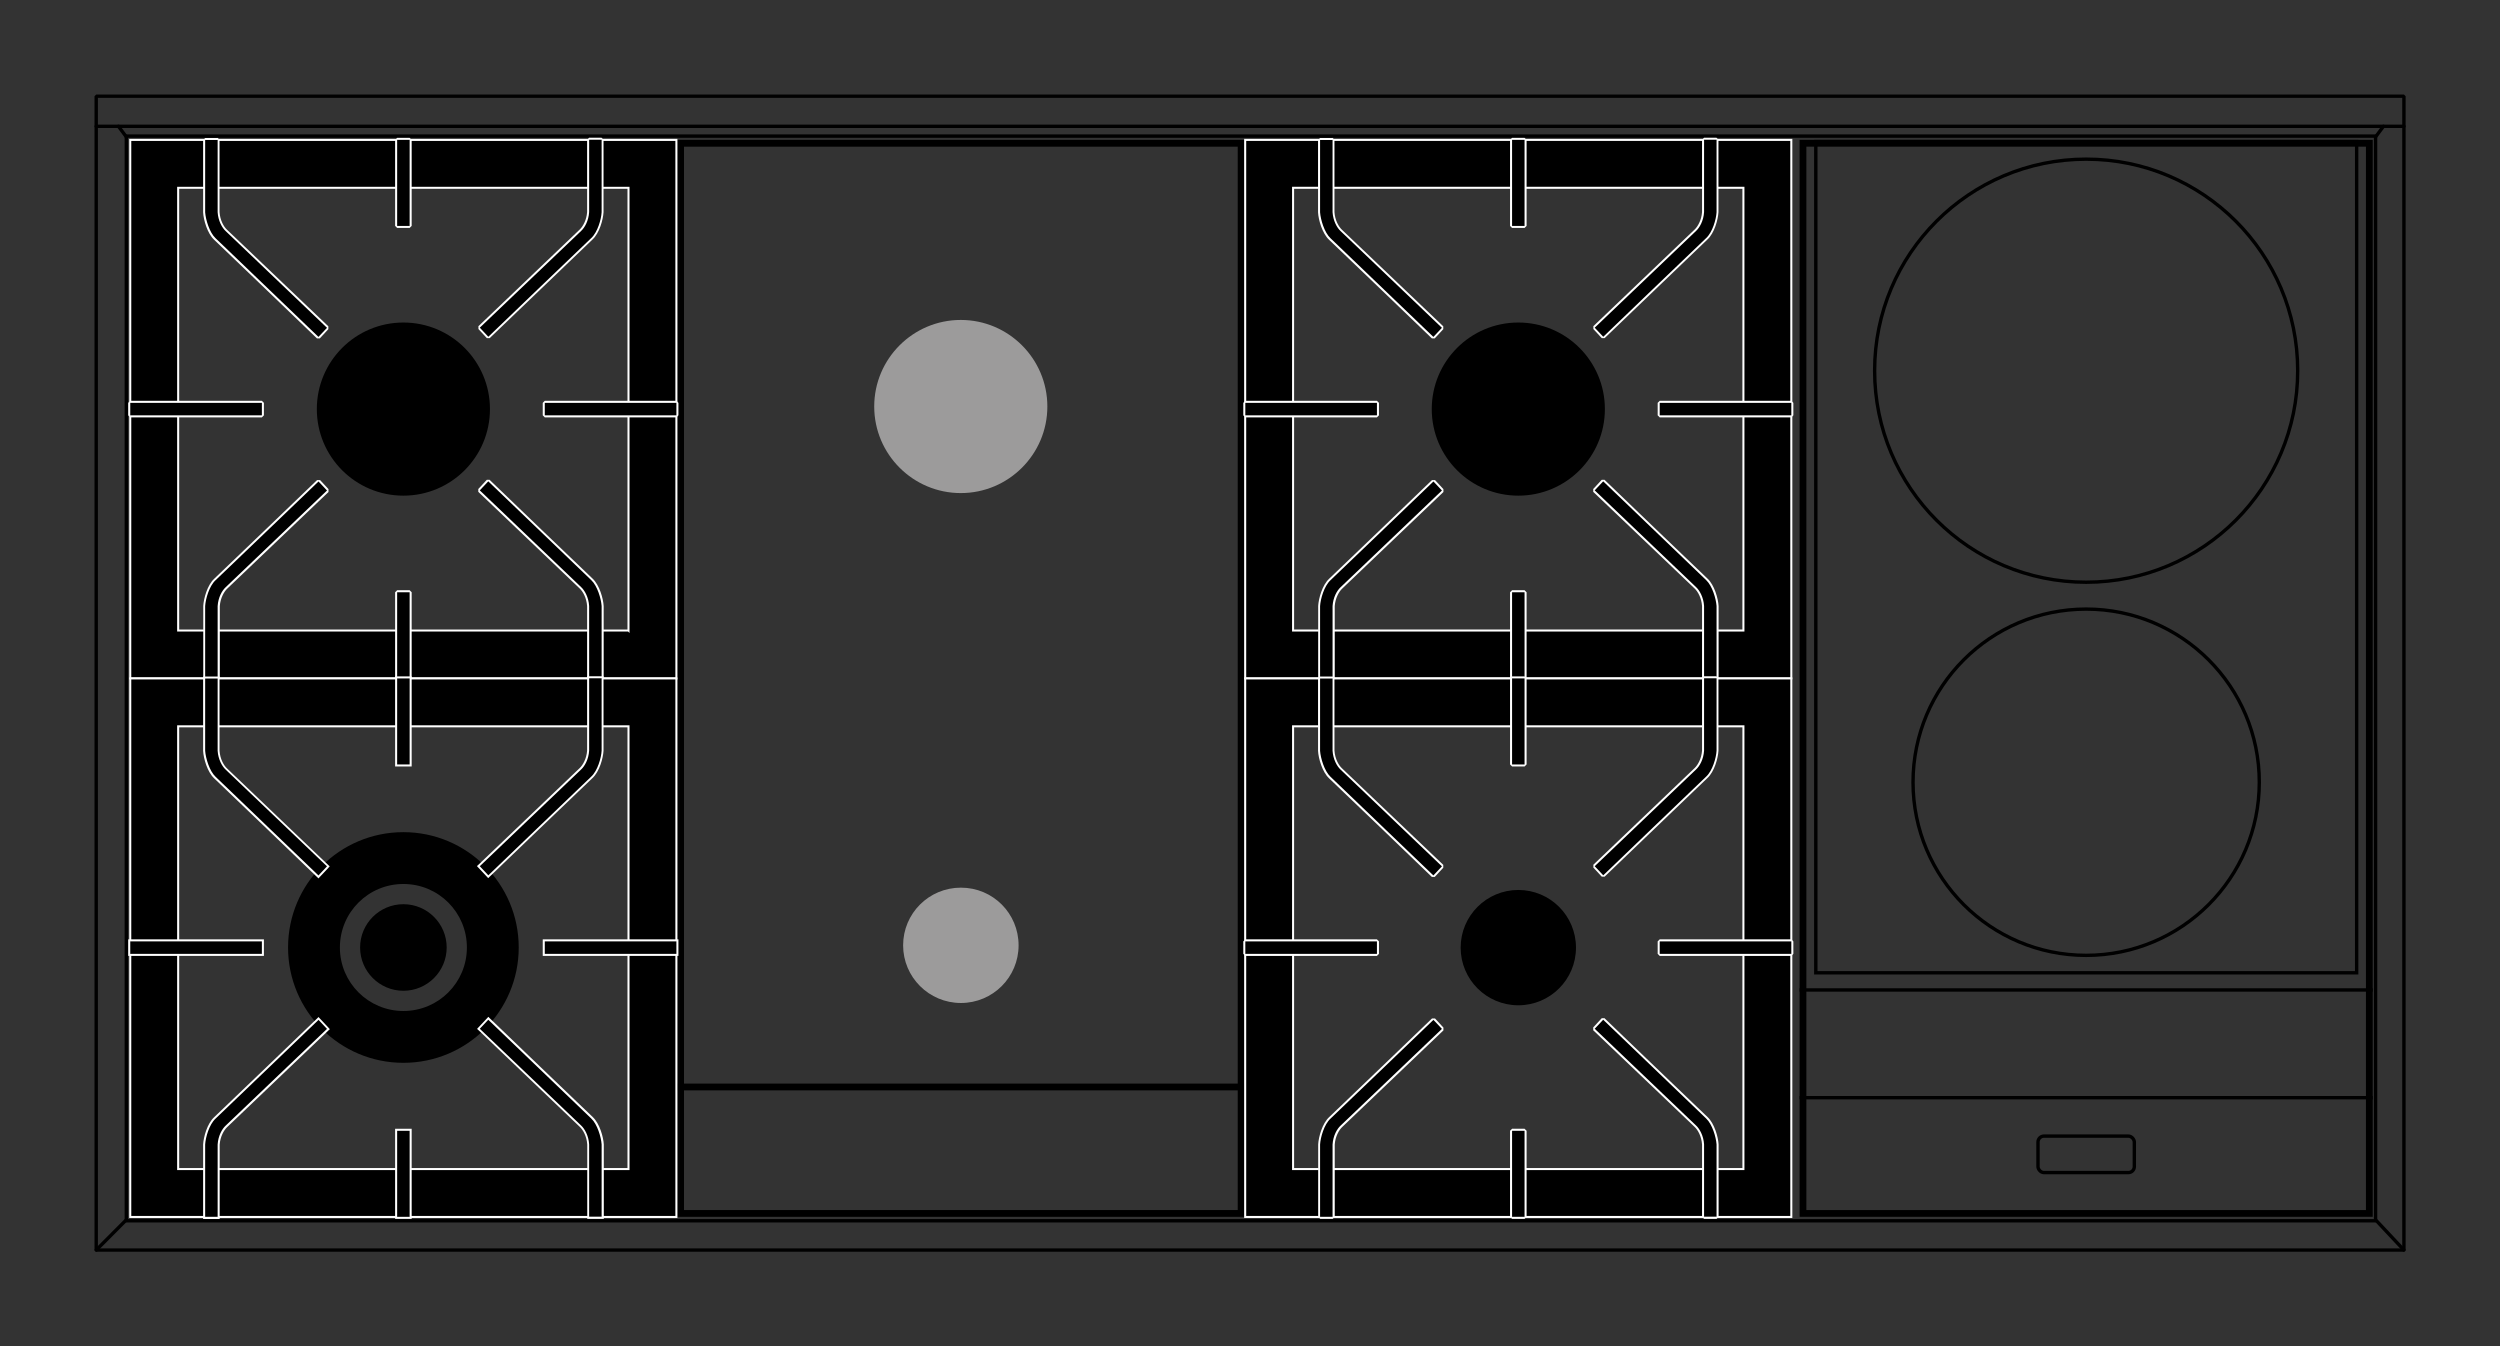 <?xml version="1.0" encoding="UTF-8"?>
<svg xmlns="http://www.w3.org/2000/svg" viewBox="0 0 184.25 99.21">
  <rect x="0" y="0" width="184.25" height="99.21" fill="#333333" stroke="none"/>
  <defs>
    <style>
      .cls-1 {
        stroke-width: .5px;
      }

      .cls-1, .cls-2 {
        stroke-miterlimit: 3.86;
      }

      .cls-1, .cls-2, .cls-3, .cls-4 {
        fill: none;
        stroke: #000;
      }

      .cls-2, .cls-3, .cls-4 {
        stroke-width: .25px;
      }

      .cls-5 {
        fill: #fff;
      }

      .cls-6 {
        fill: #9c9b9b;
      }

      .cls-7 {
        stroke: #fff;
        stroke-miterlimit: 10;
        stroke-width: .15px;
      }

      .cls-3 {
        stroke-linejoin: round;
      }

      .cls-3, .cls-4 {
        stroke-linecap: round;
      }

      .cls-4 {
        stroke-linejoin: bevel;
      }
    </style>
  </defs>
  <g id="Piano">
    <rect class="cls-4" x="7.09" y="7.09" width="170.08" height="85.04"></rect>
    <line class="cls-3" x1="7.09" y1="9.31" x2="177.17" y2="9.31"></line>
    <line class="cls-3" x1="9.31" y1="10.09" x2="8.73" y2="9.31"></line>
    <line class="cls-3" x1="175.08" y1="10.09" x2="175.66" y2="9.31"></line>
    <line class="cls-3" x1="7.09" y1="92.13" x2="9.31" y2="89.9"></line>
    <line class="cls-3" x1="177.17" y1="92.13" x2="175.08" y2="89.9"></line>
    <rect class="cls-3" x="9.31" y="10.03" width="165.77" height="79.94"></rect>
  </g>
  <g id="Bruciatori">
    <g>
      <path class="cls-6" d="m77.19,29.96c0,3.52-2.86,6.38-6.38,6.38s-6.38-2.86-6.38-6.38,2.86-6.38,6.38-6.38,6.38,2.86,6.38,6.38"></path>
      <path class="cls-6" d="m75.07,69.67c0,2.35-1.9,4.25-4.25,4.25s-4.26-1.9-4.26-4.25,1.9-4.25,4.26-4.25,4.25,1.9,4.25,4.25"></path>
    </g>
    <g>
      <path d="m174.37,10.81v78.37h-41.24V10.81h41.24m.5-.5h-42.24v79.37h42.24V10.31h0Z"></path>
      <g>
        <g>
          <circle class="cls-3" cx="153.75" cy="27.32" r="15.59"></circle>
          <circle class="cls-3" cx="153.75" cy="57.65" r="12.76"></circle>
        </g>
        <line class="cls-2" x1="132.63" y1="80.9" x2="174.87" y2="80.9"></line>
        <line class="cls-2" x1="132.63" y1="72.96" x2="174.87" y2="72.96"></line>
        <rect class="cls-2" x="150.2" y="83.73" width="7.1" height="2.69" rx=".44" ry=".44"></rect>
        <path d="m173.56,10.56v61.01h-39.61V10.56h39.61m.25-.25h-40.11v61.51h40.11V10.31h0Z"></path>
      </g>
    </g>
    <g>
      <line class="cls-1" x1="49.91" y1="80.11" x2="91.72" y2="80.11"></line>
      <path d="m91.22,10.81v78.37h-40.81V10.81h40.81m.5-.5h-41.81v79.37h41.81V10.31h0Z"></path>
    </g>
    <g>
      <g>
        <g>
          <circle cx="29.73" cy="30.15" r="6.38"></circle>
          <path class="cls-7" d="m9.6,10.31v39.69h40.25V10.31H9.6Zm36.72,36.16H13.13V13.84h33.19v32.63Z"></path>
        </g>
        <g>
          <g>
            <path d="m23.41,24.88c-.07-.07-7.14-6.86-7.58-7.27-.49-.45-.76-1.44-.79-1.96v-5.34l.08-.08h.92l.08.08v5.33c.04.63.33,1.11.56,1.33.26.24,7.47,7.13,7.47,7.13v.11s-.63.67-.63.67h-.11Z"></path>
            <path class="cls-5" d="m16.04,10.31v5.33c.04.64.33,1.15.59,1.39.26.24,7.47,7.13,7.47,7.13l-.63.67s-7.14-6.85-7.58-7.27c-.46-.43-.73-1.38-.77-1.91v-5.33h.92m0-.15h-.92l-.15.15v5.33c.03.56.31,1.55.81,2.02.44.41,7.51,7.2,7.58,7.27h.21s.63-.68.63-.68v-.21c-.08-.07-7.22-6.89-7.48-7.13-.22-.21-.5-.67-.54-1.29v-5.33s-.15-.15-.15-.15h0Z"></path>
          </g>
          <g>
            <path d="m35.93,24.88l-.63-.67v-.11s7.22-6.89,7.47-7.13c.23-.22.52-.7.56-1.34v-5.33l.08-.08h.92l.08.08v5.33c-.03.53-.31,1.51-.79,1.97-.44.42-7.51,7.2-7.58,7.27h-.11Z"></path>
            <path class="cls-5" d="m44.34,10.31v5.33c-.03.53-.3,1.48-.77,1.91-.45.42-7.58,7.27-7.58,7.27l-.63-.67s7.21-6.89,7.47-7.13c.26-.24.55-.74.59-1.39v-5.33h.92m0-.15h-.92l-.15.15v5.33c-.04.6-.32,1.07-.54,1.28-.25.24-7.4,7.06-7.47,7.13v.21s.62.67.62.67h.21c.07-.06,7.14-6.85,7.58-7.27.51-.47.78-1.46.81-2.01v-5.34s-.15-.15-.15-.15h0Z"></path>
          </g>
          <g>
            <path d="m43.42,50.07l-.08-.08v-5.33c-.04-.63-.33-1.11-.56-1.33-.26-.24-7.47-7.13-7.47-7.13v-.11s.63-.67.63-.67h.11c.07.07,7.14,6.86,7.58,7.27.49.45.76,1.44.79,1.96v5.34l-.08.08h-.92Z"></path>
            <path class="cls-5" d="m35.99,35.48s7.14,6.85,7.58,7.27c.46.43.73,1.38.77,1.91v5.33h-.92v-5.33c-.04-.64-.33-1.15-.59-1.39-.26-.24-7.47-7.13-7.47-7.13l.63-.67m.1-.11h-.21s-.63.68-.63.68v.21c.08.07,7.22,6.89,7.48,7.13.22.21.5.67.54,1.29v5.33s.15.15.15.15h.92l.15-.15v-5.33c-.03-.56-.31-1.55-.81-2.02-.44-.41-7.51-7.2-7.58-7.27h0Z"></path>
          </g>
          <g>
            <path d="m15.11,50.07l-.08-.08v-5.33c.03-.53.31-1.51.79-1.97.44-.42,7.51-7.2,7.58-7.27h.11s.63.67.63.67v.11s-7.22,6.89-7.47,7.13c-.23.22-.52.7-.56,1.34v5.33l-.08.08h-.92Z"></path>
            <path class="cls-5" d="m23.47,35.48l.63.67s-7.21,6.89-7.47,7.13c-.26.24-.55.74-.59,1.39v5.33h-.92v-5.33c.03-.53.3-1.48.77-1.91.45-.42,7.58-7.27,7.58-7.27m-.1-.11c-.07.07-7.14,6.86-7.58,7.27-.51.47-.78,1.46-.81,2.01v5.34s.15.15.15.15h.92l.15-.15v-5.33c.04-.6.32-1.07.54-1.28.25-.24,7.4-7.06,7.47-7.13v-.21s-.62-.67-.62-.67h-.21Z"></path>
          </g>
          <g>
            <polygon points="29.27 16.73 29.19 16.65 29.19 10.31 29.27 10.24 30.19 10.24 30.26 10.31 30.26 16.65 30.19 16.73 29.27 16.73"></polygon>
            <path class="cls-5" d="m30.19,10.31v6.34h-.92v-6.34h.92m0-.15h-.92l-.15.15v6.34l.15.15h.92l.15-.15v-6.34l-.15-.15h0Z"></path>
          </g>
          <g>
            <polygon points="29.27 50.07 29.19 50 29.19 43.65 29.27 43.58 30.19 43.58 30.26 43.65 30.26 50 30.19 50.07 29.27 50.07"></polygon>
            <path class="cls-5" d="m30.19,43.65v6.34h-.92v-6.34h.92m0-.15h-.92l-.15.15v6.34l.15.15h.92l.15-.15v-6.34l-.15-.15h0Z"></path>
          </g>
          <g>
            <polygon points="40.15 30.69 40.07 30.62 40.07 29.69 40.15 29.62 49.85 29.62 49.93 29.69 49.93 30.62 49.85 30.69 40.15 30.69"></polygon>
            <path class="cls-5" d="m49.85,29.69v.92h-9.7v-.92h9.7m0-.15h-9.7l-.15.15v.92l.15.15h9.7l.15-.15v-.92l-.15-.15h0Z"></path>
          </g>
          <g>
            <polygon points="9.6 30.69 9.53 30.62 9.53 29.69 9.6 29.62 19.3 29.62 19.38 29.69 19.38 30.62 19.3 30.69 9.6 30.69"></polygon>
            <path class="cls-5" d="m19.3,29.69v.92h-9.7v-.92h9.7m0-.15h-9.7l-.15.15v.92l.15.15h9.7l.15-.15v-.92l-.15-.15h0Z"></path>
          </g>
        </g>
      </g>
      <g>
        <g>
          <path d="m29.73,61.33c-4.7,0-8.5,3.81-8.5,8.5s3.81,8.5,8.5,8.5,8.5-3.81,8.5-8.5-3.81-8.5-8.5-8.5Zm0,13.18c-2.58,0-4.68-2.09-4.68-4.68s2.09-4.68,4.68-4.68,4.68,2.09,4.68,4.68-2.09,4.68-4.68,4.68Zm0-1.49c-1.76,0-3.19-1.43-3.19-3.19s1.43-3.19,3.19-3.19,3.19,1.43,3.19,3.19-1.43,3.19-3.19,3.19Z"></path>
          <path class="cls-7" d="m9.6,50v39.69h40.25v-39.69H9.6Zm36.72,36.16H13.13v-32.63h33.19v32.63Z"></path>
        </g>
        <g>
          <g>
            <path d="m23.41,64.57c-.07-.07-7.14-6.86-7.58-7.27-.49-.45-.76-1.44-.79-1.96v-5.42h1.07v5.41c.04.63.33,1.11.56,1.33.26.24,7.47,7.13,7.47,7.13l.05.05-.73.78-.05-.05Z"></path>
            <path class="cls-5" d="m16.04,50v5.33c.04.64.33,1.15.59,1.39.26.24,7.47,7.13,7.47,7.13l-.63.67s-7.14-6.85-7.58-7.27c-.46-.43-.73-1.38-.77-1.91v-5.33h.92m.15-.15h-1.22v5.48c.03.56.31,1.55.81,2.02.44.41,7.51,7.2,7.58,7.27l.11.11.1-.11.63-.67.1-.11-.11-.1c-.07-.07-7.22-6.89-7.47-7.13-.22-.21-.5-.67-.54-1.29v-5.33s0-.15,0-.15h0Z"></path>
          </g>
          <g>
            <path d="m35.25,63.84l.05-.05s7.21-6.89,7.47-7.13c.23-.22.52-.7.56-1.34v-5.41h1.07v5.41c-.03.53-.31,1.51-.79,1.97-.44.42-7.51,7.2-7.58,7.27l-.05.05-.73-.78Z"></path>
            <path class="cls-5" d="m44.34,50v5.33c-.03.53-.3,1.48-.77,1.91-.45.42-7.58,7.27-7.58,7.27l-.63-.67s7.21-6.89,7.47-7.13c.26-.24.55-.74.59-1.39v-5.33h.92m.15-.15h-1.22v5.48c-.04.6-.32,1.07-.54,1.28-.25.24-7.4,7.06-7.47,7.13l-.11.1.1.11.63.67.1.11.11-.11c.07-.07,7.14-6.86,7.58-7.27.51-.47.78-1.46.81-2.01v-5.34s0-.15,0-.15h0Z"></path>
          </g>
          <g>
            <path d="m43.34,89.76v-5.41c-.04-.63-.33-1.11-.56-1.33-.26-.24-7.47-7.13-7.47-7.13l-.05-.05.73-.78.05.05c.07.07,7.14,6.86,7.58,7.27.49.45.76,1.44.79,1.96v5.42h-1.07Z"></path>
            <path class="cls-5" d="m35.99,75.16s7.14,6.85,7.58,7.27c.46.43.73,1.38.77,1.91v5.33h-.92v-5.33c-.04-.64-.33-1.15-.59-1.39-.26-.24-7.47-7.13-7.47-7.13l.63-.67m0-.21l-.1.11-.63.67-.1.11.11.1c.07.07,7.22,6.89,7.47,7.13.22.21.5.67.54,1.29v5.33s0,.15,0,.15h1.22v-5.48c-.03-.56-.31-1.55-.81-2.02-.44-.41-7.51-7.2-7.58-7.27l-.11-.11h0Z"></path>
          </g>
          <g>
            <path d="m15.04,89.76v-5.41c.03-.53.31-1.51.79-1.97.44-.42,7.51-7.2,7.58-7.27l.05-.05.73.78-.05.05s-7.21,6.89-7.47,7.13c-.23.22-.52.7-.56,1.34v5.41h-1.07Z"></path>
            <path class="cls-5" d="m23.47,75.16l.63.67s-7.21,6.89-7.47,7.13c-.26.24-.55.74-.59,1.39v5.33h-.92v-5.33c.03-.53.3-1.48.77-1.91.45-.42,7.58-7.27,7.58-7.27m0-.21l-.11.11c-.07.07-7.14,6.86-7.58,7.27-.51.47-.78,1.46-.81,2.01v5.34s0,.15,0,.15h1.22v-5.48c.04-.6.32-1.07.54-1.28.25-.24,7.4-7.06,7.47-7.13l.11-.1-.1-.11-.63-.67-.1-.11h0Z"></path>
          </g>
          <g>
            <rect x="29.19" y="49.92" width="1.07" height="6.49"></rect>
            <path class="cls-5" d="m30.19,50v6.34h-.92v-6.34h.92m.15-.15h-1.22v6.64h1.22v-6.64h0Z"></path>
          </g>
          <g>
            <rect x="29.19" y="83.26" width="1.07" height="6.49"></rect>
            <path class="cls-5" d="m30.19,83.34v6.34h-.92v-6.34h.92m.15-.15h-1.22v6.64h1.22v-6.64h0Z"></path>
          </g>
          <g>
            <rect x="40.07" y="69.3" width="9.85" height="1.07"></rect>
            <path class="cls-5" d="m49.85,69.38v.92h-9.7v-.92h9.7m.15-.15h-10v1.22h10v-1.22h0Z"></path>
          </g>
          <g>
            <rect x="9.53" y="69.3" width="9.85" height="1.07"></rect>
            <path class="cls-5" d="m19.3,69.38v.92h-9.7v-.92h9.7m.15-.15h-10v1.22h10v-1.22h0Z"></path>
          </g>
        </g>
      </g>
    </g>
    <g>
      <g>
        <g>
          <circle cx="111.9" cy="30.15" r="6.38"></circle>
          <path class="cls-7" d="m91.77,10.31v39.69h40.25V10.31h-40.25Zm36.72,36.16h-33.19V13.84h33.19v32.63Z"></path>
        </g>
        <g>
          <g>
            <path d="m105.59,24.88c-.07-.07-7.14-6.86-7.58-7.27-.48-.45-.76-1.44-.79-1.96v-5.34l.08-.08h.92l.08.08v5.33c.04.63.33,1.11.56,1.33.26.24,7.47,7.13,7.47,7.13v.11s-.63.67-.63.67h-.11Z"></path>
            <path class="cls-5" d="m98.21,10.31v5.33c.04.64.33,1.15.59,1.39.26.24,7.47,7.13,7.47,7.13l-.63.67s-7.14-6.85-7.58-7.27c-.46-.43-.73-1.38-.77-1.91v-5.33h.92m0-.15h-.92l-.15.15v5.33c.03.56.31,1.55.81,2.02.44.41,7.51,7.2,7.58,7.27h.21s.63-.68.63-.68v-.21c-.08-.07-7.22-6.89-7.48-7.13-.22-.21-.5-.67-.54-1.29v-5.33s-.15-.15-.15-.15h0Z"></path>
          </g>
          <g>
            <path d="m118.1,24.88l-.63-.67v-.11s7.22-6.89,7.47-7.13c.24-.22.52-.7.57-1.34v-5.33l.08-.08h.92l.08.08v5.33c-.03.53-.31,1.51-.79,1.97-.44.42-7.51,7.2-7.58,7.27h-.11Z"></path>
            <path class="cls-5" d="m126.51,10.31v5.33c-.03.53-.3,1.48-.77,1.91-.45.42-7.58,7.27-7.58,7.27l-.63-.67s7.21-6.89,7.47-7.13c.26-.24.55-.74.59-1.39v-5.33h.92m0-.15h-.92l-.15.15v5.33c-.04.6-.32,1.07-.54,1.28-.25.24-7.4,7.06-7.47,7.13v.21s.62.67.62.67h.21c.07-.06,7.14-6.85,7.58-7.27.51-.47.78-1.46.81-2.01v-5.34s-.15-.15-.15-.15h0Z"></path>
          </g>
          <g>
            <path d="m125.59,50.07l-.08-.08v-5.33c-.04-.63-.33-1.11-.56-1.33-.26-.24-7.47-7.13-7.47-7.13v-.11s.63-.67.63-.67h.11c.07.07,7.14,6.86,7.58,7.27.49.45.76,1.44.79,1.96v5.34l-.08.08h-.92Z"></path>
            <path class="cls-5" d="m118.16,35.48s7.14,6.85,7.58,7.27c.46.43.73,1.38.77,1.91v5.33h-.92v-5.33c-.04-.64-.33-1.15-.59-1.39-.26-.24-7.47-7.13-7.47-7.13l.63-.67m.1-.11h-.21s-.63.68-.63.68v.21c.08.07,7.22,6.89,7.48,7.13.22.21.5.67.54,1.29v5.33s.15.15.15.15h.92l.15-.15v-5.33c-.03-.56-.31-1.55-.81-2.02-.44-.41-7.51-7.2-7.58-7.27h0Z"></path>
          </g>
          <g>
            <path d="m97.28,50.07l-.08-.08v-5.33c.03-.53.31-1.51.79-1.97.44-.41,7.51-7.2,7.58-7.27h.11s.63.67.63.67v.11s-7.22,6.89-7.47,7.13c-.23.22-.52.7-.56,1.34v5.33l-.08.08h-.92Z"></path>
            <path class="cls-5" d="m105.64,35.48l.63.67s-7.21,6.89-7.47,7.13c-.26.24-.55.74-.59,1.39v5.33h-.92v-5.33c.03-.53.3-1.48.77-1.91.45-.42,7.58-7.27,7.58-7.27m-.1-.11c-.07.07-7.14,6.86-7.58,7.27-.51.47-.78,1.46-.81,2.01v5.34s.15.15.15.15h.92l.15-.15v-5.33c.04-.6.32-1.07.54-1.28.25-.24,7.4-7.06,7.47-7.13v-.21s-.62-.67-.62-.67h-.21Z"></path>
          </g>
          <g>
            <polygon points="111.44 16.73 111.36 16.65 111.36 10.31 111.44 10.24 112.36 10.24 112.44 10.31 112.44 16.65 112.36 16.73 111.44 16.73"></polygon>
            <path class="cls-5" d="m112.36,10.31v6.34h-.92v-6.34h.92m0-.15h-.92l-.15.15v6.34l.15.15h.92l.15-.15v-6.34l-.15-.15h0Z"></path>
          </g>
          <g>
            <polygon points="111.44 50.07 111.36 50 111.36 43.65 111.44 43.58 112.36 43.58 112.44 43.65 112.44 50 112.36 50.07 111.44 50.07"></polygon>
            <path class="cls-5" d="m112.36,43.65v6.34h-.92v-6.34h.92m0-.15h-.92l-.15.15v6.34l.15.15h.92l.15-.15v-6.34l-.15-.15h0Z"></path>
          </g>
          <g>
            <polygon points="122.32 30.69 122.24 30.62 122.24 29.69 122.32 29.62 132.02 29.62 132.1 29.69 132.1 30.62 132.02 30.69 122.32 30.69"></polygon>
            <path class="cls-5" d="m132.02,29.69v.92h-9.7v-.92h9.7m0-.15h-9.7l-.15.15v.92l.15.15h9.7l.15-.15v-.92l-.15-.15h0Z"></path>
          </g>
          <g>
            <polygon points="91.77 30.69 91.7 30.62 91.7 29.69 91.77 29.62 101.48 29.62 101.55 29.69 101.55 30.62 101.48 30.69 91.77 30.69"></polygon>
            <path class="cls-5" d="m101.48,29.69v.92h-9.7v-.92h9.7m0-.15h-9.7l-.15.15v.92l.15.15h9.7l.15-.15v-.92l-.15-.15h0Z"></path>
          </g>
        </g>
      </g>
      <g>
        <g>
          <circle cx="111.9" cy="69.84" r="4.25"></circle>
          <path class="cls-7" d="m91.77,50v39.69h40.25v-39.69h-40.25Zm36.72,36.16h-33.19v-32.63h33.19v32.63Z"></path>
        </g>
        <g>
          <g>
            <path d="m105.59,64.57c-.07-.07-7.14-6.86-7.58-7.27-.48-.45-.76-1.44-.79-1.96v-5.34l.08-.08h.92l.08.08v5.33c.04.63.33,1.11.56,1.33.26.24,7.47,7.13,7.47,7.13v.11s-.63.67-.63.67h-.11Z"></path>
            <path class="cls-5" d="m98.21,50v5.33c.04.64.33,1.15.59,1.39.26.24,7.47,7.13,7.47,7.13l-.63.67s-7.14-6.85-7.58-7.27c-.46-.43-.73-1.38-.77-1.91v-5.33h.92m0-.15h-.92l-.15.15v5.33c.03.56.31,1.55.81,2.02.44.41,7.51,7.2,7.58,7.27h.21s.63-.68.63-.68v-.21c-.08-.07-7.22-6.89-7.48-7.13-.22-.21-.5-.67-.54-1.29v-5.33s-.15-.15-.15-.15h0Z"></path>
          </g>
          <g>
            <path d="m118.1,64.57l-.63-.67v-.11s7.22-6.89,7.47-7.13c.23-.22.52-.7.56-1.34v-5.33l.08-.08h.92l.08.08v5.33c-.03.53-.31,1.51-.79,1.97-.44.42-7.51,7.2-7.58,7.27h-.11Z"></path>
            <path class="cls-5" d="m126.51,50v5.33c-.03.53-.3,1.48-.77,1.91-.45.42-7.58,7.27-7.58,7.27l-.63-.67s7.21-6.89,7.47-7.13c.26-.24.55-.74.59-1.39v-5.33h.92m0-.15h-.92l-.15.15v5.33c-.04.6-.32,1.07-.54,1.28-.25.24-7.4,7.06-7.47,7.13v.21s.62.67.62.67h.21c.07-.06,7.14-6.85,7.58-7.27.51-.47.78-1.46.81-2.01v-5.34s-.15-.15-.15-.15h0Z"></path>
          </g>
          <g>
            <path d="m125.59,89.76l-.08-.08v-5.33c-.04-.63-.33-1.11-.56-1.33-.26-.24-7.47-7.13-7.47-7.13v-.11s.63-.67.63-.67h.11c.07.07,7.14,6.85,7.58,7.27.49.45.76,1.44.79,1.96v5.34l-.08.08h-.92Z"></path>
            <path class="cls-5" d="m118.16,75.16s7.14,6.85,7.58,7.27c.46.43.73,1.38.77,1.91v5.33h-.92v-5.33c-.04-.64-.33-1.15-.59-1.39-.26-.24-7.47-7.13-7.47-7.13l.63-.67m.1-.11h-.21s-.63.68-.63.68v.21c.08.07,7.22,6.89,7.48,7.13.22.21.5.67.54,1.29v5.33s.15.15.15.15h.92l.15-.15v-5.33c-.03-.56-.31-1.55-.81-2.02-.44-.41-7.51-7.2-7.58-7.27h0Z"></path>
          </g>
          <g>
            <path d="m97.28,89.76l-.08-.08v-5.33c.03-.53.31-1.51.79-1.97.44-.42,7.51-7.2,7.58-7.27h.11s.63.67.63.67v.11s-7.22,6.89-7.47,7.13c-.24.22-.52.7-.56,1.34v5.33l-.08.08h-.92Z"></path>
            <path class="cls-5" d="m105.64,75.16l.63.67s-7.21,6.89-7.47,7.13c-.26.24-.55.74-.59,1.39v5.33h-.92v-5.33c.03-.53.3-1.48.77-1.91.45-.42,7.58-7.27,7.58-7.27m-.1-.11c-.07.07-7.14,6.86-7.58,7.27-.51.47-.78,1.46-.81,2.01v5.34s.15.15.15.15h.92l.15-.15v-5.33c.04-.6.32-1.07.54-1.28.25-.24,7.4-7.06,7.47-7.13v-.21s-.62-.67-.62-.67h-.21Z"></path>
          </g>
          <g>
            <polygon points="111.44 56.41 111.36 56.34 111.36 50 111.44 49.92 112.36 49.92 112.44 50 112.44 56.34 112.36 56.41 111.44 56.41"></polygon>
            <path class="cls-5" d="m112.36,50v6.34h-.92v-6.34h.92m0-.15h-.92l-.15.15v6.34l.15.15h.92l.15-.15v-6.34l-.15-.15h0Z"></path>
          </g>
          <g>
            <polygon points="111.44 89.76 111.36 89.68 111.36 83.34 111.44 83.26 112.36 83.26 112.44 83.34 112.44 89.68 112.36 89.76 111.44 89.76"></polygon>
            <path class="cls-5" d="m112.36,83.34v6.34h-.92v-6.34h.92m0-.15h-.92l-.15.15v6.34l.15.15h.92l.15-.15v-6.34l-.15-.15h0Z"></path>
          </g>
          <g>
            <polygon points="122.32 70.38 122.24 70.3 122.24 69.38 122.32 69.3 132.02 69.3 132.1 69.38 132.1 70.3 132.02 70.38 122.32 70.38"></polygon>
            <path class="cls-5" d="m132.02,69.38v.92h-9.7v-.92h9.7m0-.15h-9.7l-.15.15v.92l.15.15h9.7l.15-.15v-.92l-.15-.15h0Z"></path>
          </g>
          <g>
            <polygon points="91.77 70.38 91.7 70.3 91.7 69.38 91.77 69.3 101.48 69.3 101.55 69.38 101.55 70.3 101.48 70.38 91.77 70.38"></polygon>
            <path class="cls-5" d="m101.48,69.38v.92h-9.7v-.92h9.7m0-.15h-9.7l-.15.15v.92l.15.15h9.7l.15-.15v-.92l-.15-.15h0Z"></path>
          </g>
        </g>
      </g>
    </g>
  </g>
</svg>
